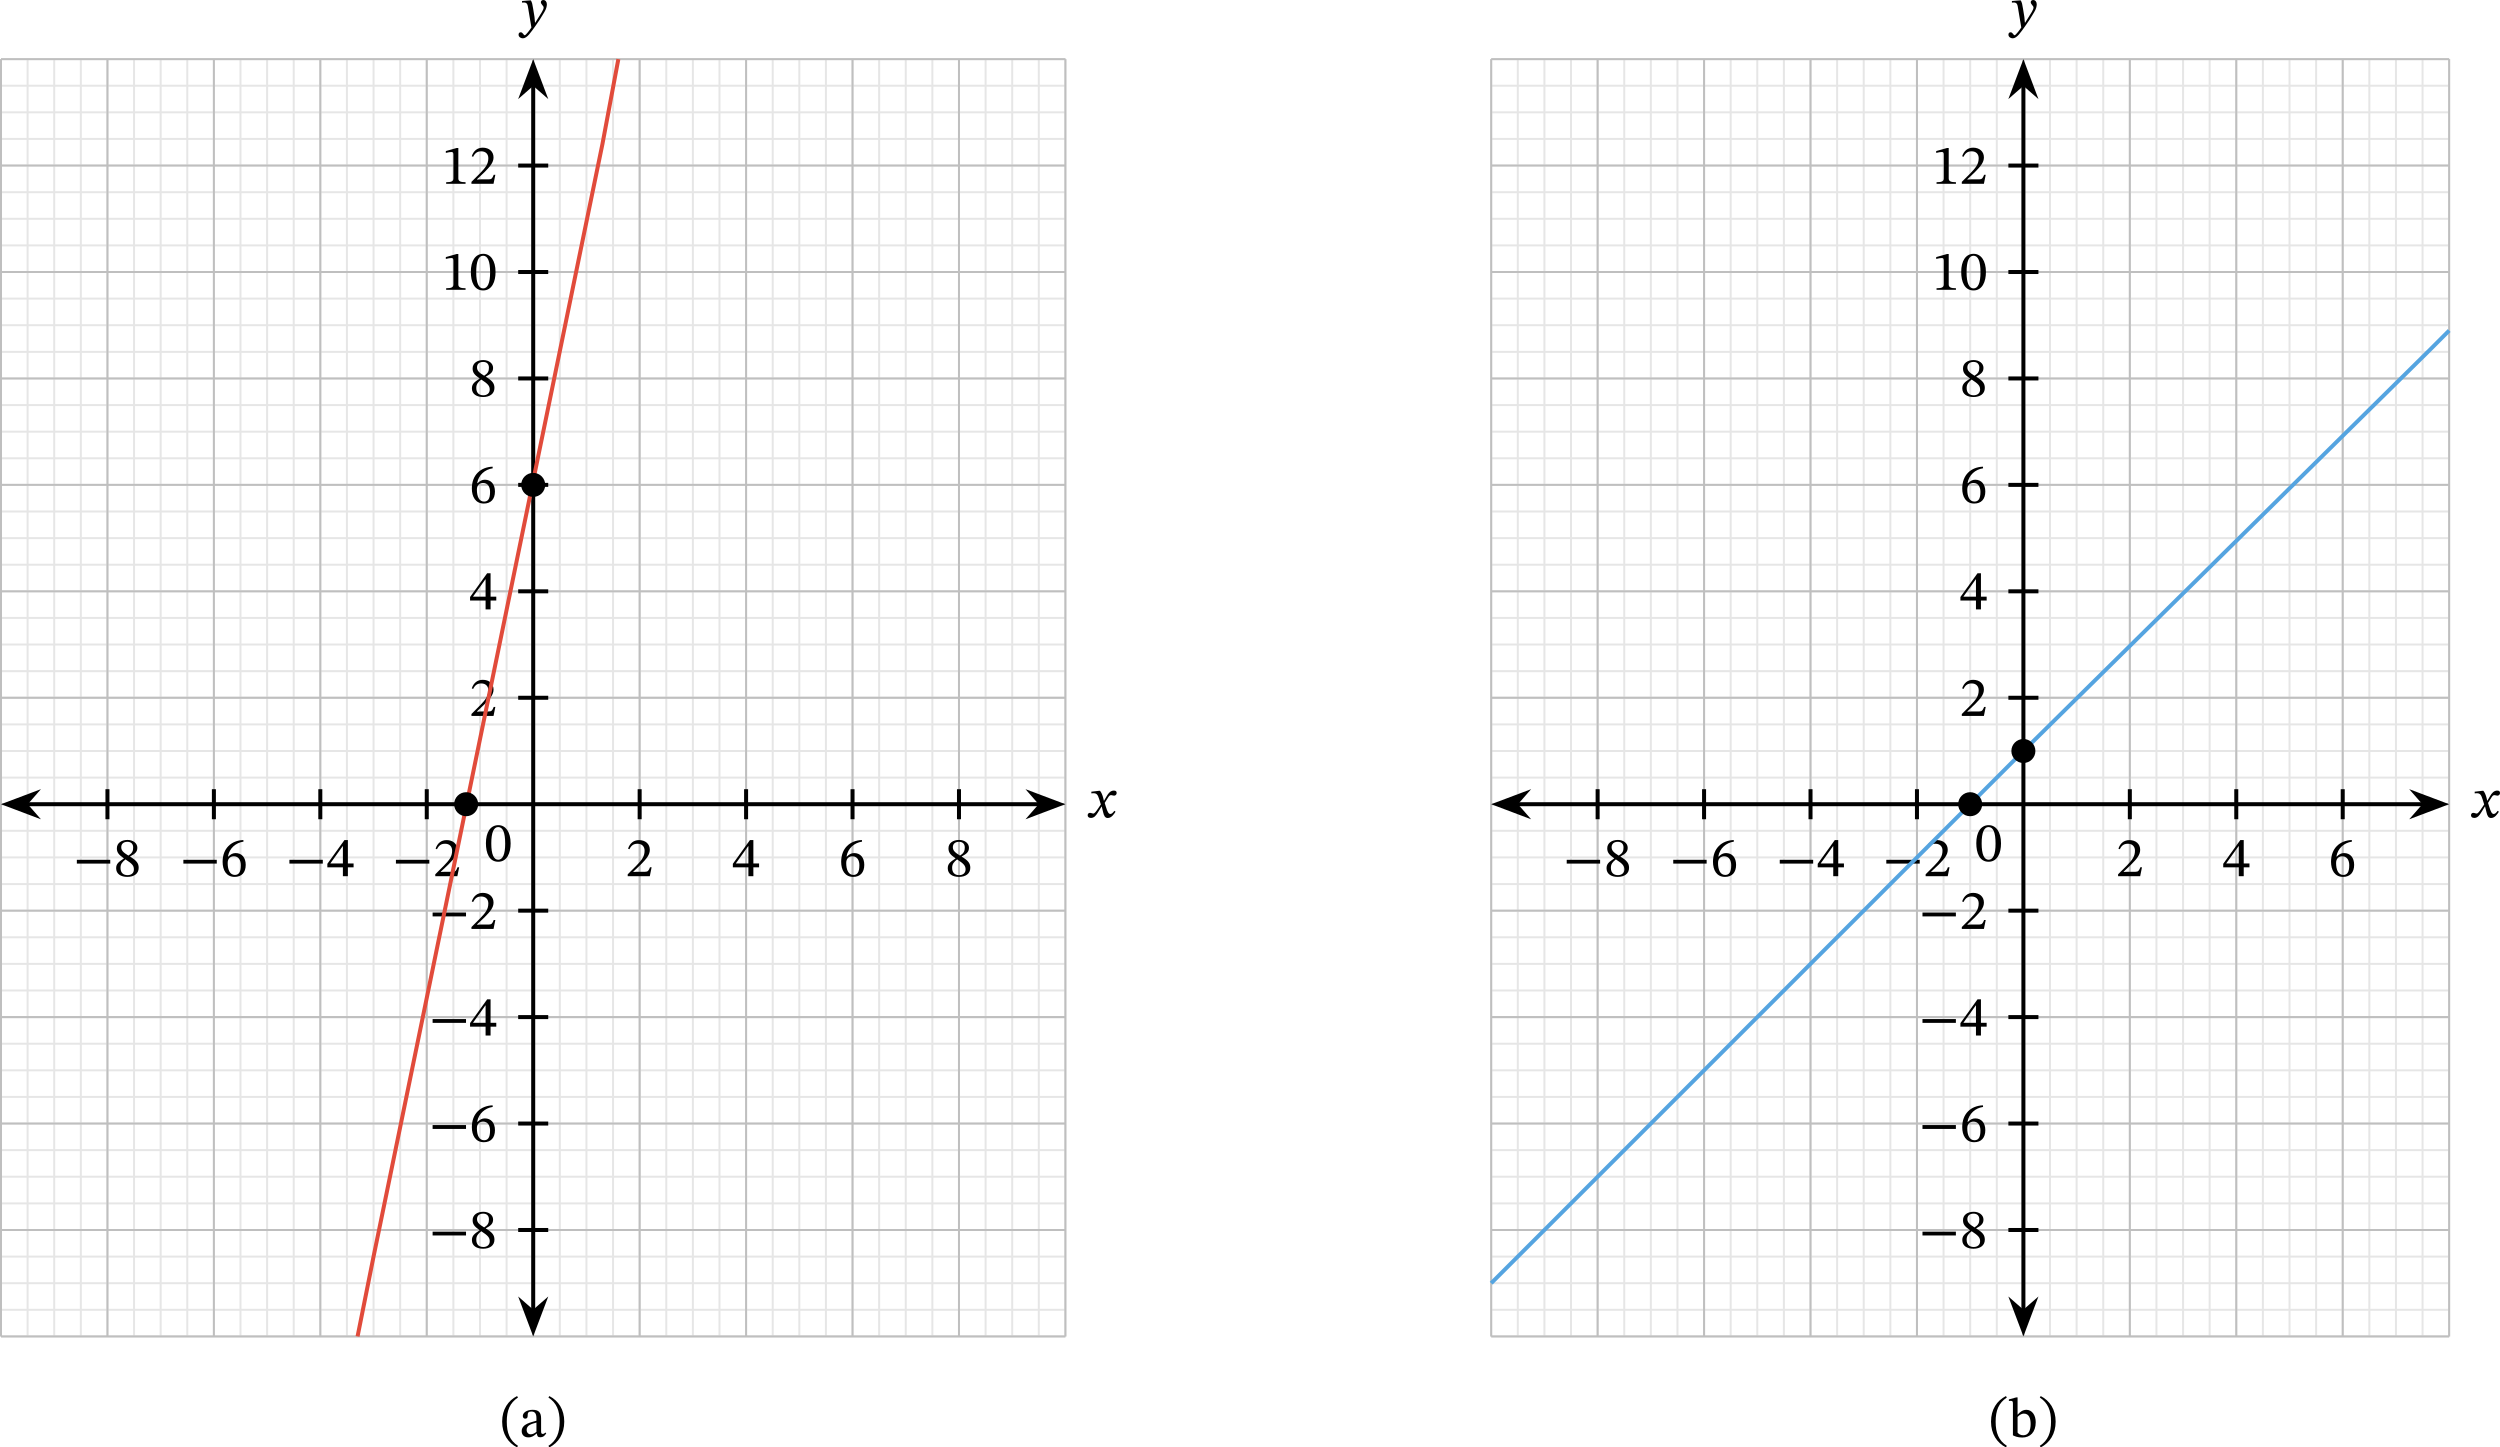 <?xml version="1.0" encoding="UTF-8" standalone="no"?>
<svg
   xmlns:dc="http://purl.org/dc/elements/1.1/"
   xmlns:cc="http://creativecommons.org/ns#"
   xmlns:rdf="http://www.w3.org/1999/02/22-rdf-syntax-ns#"
   xmlns:svg="http://www.w3.org/2000/svg"
   xmlns="http://www.w3.org/2000/svg"
   xmlns:sodipodi="http://sodipodi.sourceforge.net/DTD/sodipodi-0.dtd"
   xmlns:inkscape="http://www.inkscape.org/namespaces/inkscape"
   width="663.37"
   height="384.068"
   viewBox="0 0 497.527 288.051"
   class="displayed_equation"
   version="1.1"
   id="svg210"
   sodipodi:docname="1.svg">
  <defs
     id="defs214" />
  <sodipodi:namedview
     pagecolor="#ffffff"
     bordercolor="#666666"
     borderopacity="1"
     objecttolerance="10"
     gridtolerance="10"
     guidetolerance="10"
     inkscape:pageopacity="0"
     inkscape:pageshadow="2"
     inkscape:window-width="640"
     inkscape:window-height="480"
     id="namedview212" />
  <path
     d="M 0.199,265.961 H 212.031 M 0.199,260.668 H 212.031 M 0.199,255.371 H 212.031 M 0.199,250.074 H 212.031 M 0.199,244.781 H 212.031 M 0.199,239.484 H 212.031 M 0.199,234.188 H 212.031 M 0.199,228.891 H 212.031 M 0.199,223.598 H 212.031 M 0.199,218.301 H 212.031 M 0.199,213.004 H 212.031 M 0.199,207.711 H 212.031 M 0.199,202.414 H 212.031 M 0.199,197.117 H 212.031 M 0.199,191.824 H 212.031 M 0.199,186.527 H 212.031 M 0.199,181.23 H 212.031 M 0.199,175.934 H 212.031 M 0.199,170.637 H 212.031 M 0.199,165.344 H 212.031 M 0.199,160.047 H 212.031 M 0.199,154.75 H 212.031 M 0.199,149.457 H 212.031 M 0.199,144.16 H 212.031 M 0.199,138.863 H 212.031 M 0.199,133.57 H 212.031 M 0.199,128.273 H 212.031 M 0.199,122.977 H 212.031 M 0.199,117.68 H 212.031 M 0.199,112.387 H 212.031 M 0.199,107.09 H 212.031 M 0.199,101.793 H 212.031 M 0.199,96.5 H 212.031 M 0.199,91.203 H 212.031 M 0.199,85.906 H 212.031 M 0.199,80.609 H 212.031 M 0.199,75.316 H 212.031 M 0.199,70.02 H 212.031 M 0.199,64.723 H 212.031 M 0.199,59.426 H 212.031 M 0.199,54.133 H 212.031 M 0.199,48.836 H 212.031 M 0.199,43.539 H 212.031 M 0.199,38.246 H 212.031 M 0.199,32.949 H 212.031 M 0.199,27.652 H 212.031 M 0.199,22.359 H 212.031 M 0.199,17.063 H 212.031 M 0.199,11.766 H 212.031 M 0.199,265.965 V 11.766 M 5.496,265.965 V 11.766 M 10.789,265.965 V 11.766 M 16.086,265.965 V 11.766 M 21.383,265.965 V 11.766 M 26.676,265.965 V 11.766 M 31.973,265.965 V 11.766 M 37.27,265.965 V 11.766 M 42.566,265.965 V 11.766 M 47.859,265.965 V 11.766 M 53.156,265.965 V 11.766 M 58.453,265.965 V 11.766 M 63.746,265.965 V 11.766 M 69.043,265.965 V 11.766 M 74.34,265.965 V 11.766 M 79.637,265.965 V 11.766 M 84.93,265.965 V 11.766 M 90.227,265.965 V 11.766 m 5.297,254.199 V 11.766 M 100.816,265.965 V 11.766 m 5.297,254.199 V 11.766 m 5.297,254.199 V 11.766 m 5.297,254.199 V 11.766 m 5.293,254.199 V 11.766 M 127.297,265.965 V 11.766 m 5.297,254.199 V 11.766 m 5.297,254.199 V 11.766 m 5.293,254.199 V 11.766 M 148.481,265.965 V 11.766 m 5.297,254.199 V 11.766 m 5.293,254.199 V 11.766 m 5.297,254.199 V 11.766 m 5.297,254.199 V 11.766 m 5.293,254.199 V 11.766 m 5.297,254.199 V 11.766 m 5.297,254.199 V 11.766 m 5.297,254.199 V 11.766 m 5.293,254.199 V 11.766 m 5.297,254.199 V 11.766 M 206.734,265.965 V 11.766 m 5.297,254.199 V 11.766"
     fill="none"
     stroke-width="0.399"
     stroke="#e6e6e6"
     stroke-miterlimit="10"
     id="path2" />
  <path
     d="M 0.199,265.965 H 212.031 M 0.199,244.781 H 212.031 M 0.199,223.598 H 212.031 M 0.199,202.414 H 212.031 M 0.199,181.23 H 212.031 M 0.199,160.047 H 212.031 M 0.199,138.863 H 212.031 M 0.199,117.68 H 212.031 M 0.199,96.496 H 212.031 M 0.199,75.316 H 212.031 M 0.199,54.133 H 212.031 M 0.199,32.949 H 212.031 M 0.199,11.773 H 212.031 M 0.199,265.965 V 11.766 M 21.383,265.965 V 11.766 M 42.566,265.965 V 11.766 M 63.746,265.965 V 11.766 M 84.93,265.965 V 11.766 M 106.113,265.965 V 11.766 M 127.297,265.965 V 11.766 M 148.481,265.965 V 11.766 M 169.664,265.965 V 11.766 m 21.184,254.199 V 11.766 M 212.023,265.965 V 11.766"
     fill="none"
     stroke-width="0.399"
     stroke="#bfbfbf"
     stroke-miterlimit="10"
     id="path4" />
  <path
     d="M 5.195,160.047 H 207.031"
     fill="none"
     stroke-width="0.797"
     stroke="#000000"
     stroke-miterlimit="10"
     id="path6" />
  <path
     d="m 1.332,160.047 5.469,2.066 -1.805,-2.066 1.805,-2.062"
     id="path8" />
  <path
     d="m 1.332,160.047 5.469,2.066 -1.805,-2.066 1.805,-2.062 z m 0,0"
     fill="none"
     stroke-width="0.797"
     stroke="#000000"
     stroke-miterlimit="10"
     id="path10" />
  <path
     d="m 210.895,160.047 -5.469,-2.062 1.805,2.062 -1.805,2.066"
     id="path12" />
  <path
     d="m 210.895,160.047 -5.469,-2.062 1.805,2.062 -1.805,2.066 z m 0,0"
     fill="none"
     stroke-width="0.797"
     stroke="#000000"
     stroke-miterlimit="10"
     id="path14" />
  <path
     d="m 219.715,159.352 h -0.031 l -0.137,-0.57 c -0.156,-0.602 -0.367,-1.094 -0.637,-1.406 h -0.164 l -1.555,0.18 v 0.336 c 0,0 0.172,-0.031 0.348,-0.031 0.738,-0.016 0.926,0.289 1.227,1.227 l 0.312,1.012 -0.801,1.172 c -0.438,0.625 -0.637,0.637 -0.68,0.637 -0.191,0 -0.457,-0.145 -0.703,-0.145 -0.27,0 -0.438,0.246 -0.438,0.469 0,0.277 0.168,0.547 0.648,0.547 0.668,0 1.035,-0.523 1.395,-1.105 l 0.715,-1.16 h 0.043 l 0.277,1.125 c 0.156,0.727 0.402,1.152 0.914,1.152 0.762,0 1.23,-0.758 1.555,-1.25 l -0.234,-0.18 c -0.305,0.402 -0.516,0.625 -0.805,0.625 -0.348,0 -0.57,-0.414 -0.883,-1.438 l -0.234,-0.758 0.68,-1.086 c 0.191,-0.312 0.348,-0.469 0.605,-0.469 0.145,0 0.402,0.113 0.578,0.113 0.305,0 0.516,-0.258 0.516,-0.523 0,-0.312 -0.137,-0.492 -0.559,-0.492 -0.66,0 -1.105,0.547 -1.406,1.082 l -0.547,0.938"
     id="path16" />
  <path
     d="m 84.93,157.059 v 5.977"
     fill="none"
     stroke-width="0.797"
     stroke="#000000"
     stroke-miterlimit="10"
     id="path18" />
  <path
     d="m 78.793,171.867 h 6.648 v -0.758 H 78.793 Z m 12.586,0.727 h -0.324 c -0.258,0.668 -0.402,0.902 -0.996,0.902 h -1.547 l -0.781,0.031 v -0.055 l 1.473,-1.395 c 1.184,-1.195 1.816,-1.961 1.816,-2.957 0,-1.172 -0.879,-1.93 -2.141,-1.93 -1.082,0 -1.84,0.625 -2.188,1.707 l 0.27,0.113 c 0.41,-0.84 0.902,-1.094 1.629,-1.094 0.859,0 1.391,0.535 1.391,1.371 0,1.172 -0.559,1.875 -1.66,3.012 l -1.695,1.695 v 0.379 h 4.395 l 0.359,-1.781"
     id="path20" />
  <path
     d="m 63.746,157.059 v 5.977"
     fill="none"
     stroke-width="0.797"
     stroke="#000000"
     stroke-miterlimit="10"
     id="path22" />
  <path
     d="m 57.594,171.867 h 6.648 v -0.758 h -6.648 z m 12.773,0.746 v -0.77 H 69.231 v -4.664 h -0.68 l -3.406,4.73 v 0.703 h 3.094 V 174.375 H 69.231 v -1.762 z m -2.129,-0.77 H 65.762 v -0.043 l 2.43,-3.402 h 0.047 v 3.445"
     id="path24" />
  <path
     d="m 42.566,157.059 v 5.977"
     fill="none"
     stroke-width="0.797"
     stroke="#000000"
     stroke-miterlimit="10"
     id="path26" />
  <path
     d="m 36.492,171.867 h 6.648 v -0.758 h -6.648 z m 11.938,-4.695 c -2.398,0.098 -4.129,1.648 -4.129,4.336 0,1.641 0.727,3.004 2.391,3.004 1.406,0 2.207,-0.883 2.207,-2.398 0,-1.465 -0.793,-2.344 -2.008,-2.344 -0.578,0 -0.992,0.242 -1.449,0.691 l -0.078,-0.012 c 0.277,-1.629 1.527,-2.719 3.09,-2.957 z m -0.5,5.031 c 0,1.414 -0.449,1.918 -1.195,1.918 -0.969,0 -1.426,-0.996 -1.426,-2.379 0,-0.969 0.602,-1.328 1.25,-1.328 0.922,0 1.371,0.781 1.371,1.789"
     id="path28" />
  <path
     d="m 21.383,157.059 v 5.977"
     fill="none"
     stroke-width="0.797"
     stroke="#000000"
     stroke-miterlimit="10"
     id="path30" />
  <path
     d="m 15.293,171.867 h 6.648 v -0.758 H 15.293 Z m 12.305,0.836 c 0,-0.891 -0.398,-1.43 -1.707,-2.219 v -0.035 c 1.039,-0.566 1.441,-0.938 1.441,-1.75 0,-0.883 -0.848,-1.543 -1.953,-1.543 -1.227,0 -2.121,0.637 -2.121,1.652 0,0.762 0.246,1.215 1.387,2.008 v 0.035 c -1.039,0.691 -1.531,1.047 -1.531,1.941 0,1.137 0.938,1.719 2.23,1.719 1.328,0 2.254,-0.637 2.254,-1.809 z m -1.094,-4.027 c 0,0.711 -0.223,1.148 -0.957,1.594 -0.992,-0.602 -1.418,-1.004 -1.418,-1.66 0,-0.68 0.469,-1.082 1.227,-1.082 0.715,0 1.148,0.41 1.148,1.148 z m -1.527,2.355 c 1.352,0.867 1.684,1.281 1.684,1.996 0,0.758 -0.578,1.137 -1.27,1.137 -0.848,0 -1.406,-0.457 -1.406,-1.461 0,-0.77 0.355,-1.16 0.992,-1.672"
     id="path32" />
  <path
     d="m 127.297,157.059 v 5.977"
     fill="none"
     stroke-width="0.797"
     stroke="#000000"
     stroke-miterlimit="10"
     id="path34" />
  <path
     d="m 129.68,172.594 h -0.324 c -0.258,0.668 -0.402,0.902 -0.996,0.902 h -1.551 l -0.781,0.031 v -0.055 l 1.477,-1.395 c 1.18,-1.195 1.816,-1.961 1.816,-2.957 0,-1.172 -0.883,-1.93 -2.141,-1.93 -1.082,0 -1.84,0.625 -2.188,1.707 l 0.27,0.113 c 0.41,-0.84 0.902,-1.094 1.629,-1.094 0.855,0 1.391,0.535 1.391,1.371 0,1.172 -0.559,1.875 -1.66,3.012 l -1.699,1.695 v 0.379 h 4.398 l 0.359,-1.781"
     id="path36" />
  <path
     d="m 148.481,157.059 v 5.977"
     fill="none"
     stroke-width="0.797"
     stroke="#000000"
     stroke-miterlimit="10"
     id="path38" />
  <path
     d="m 151.066,172.613 v -0.77 h -1.137 v -4.664 h -0.68 l -3.402,4.73 v 0.703 h 3.09 v 1.762 h 0.992 v -1.762 z m -2.129,-0.77 h -2.477 v -0.043 l 2.43,-3.402 h 0.047 v 3.445"
     id="path40" />
  <path
     d="m 169.664,157.059 v 5.977"
     fill="none"
     stroke-width="0.797"
     stroke="#000000"
     stroke-miterlimit="10"
     id="path42" />
  <path
     d="m 171.531,167.172 c -2.398,0.098 -4.129,1.648 -4.129,4.336 0,1.641 0.727,3.004 2.387,3.004 1.406,0 2.211,-0.883 2.211,-2.398 0,-1.465 -0.793,-2.344 -2.008,-2.344 -0.582,0 -0.996,0.242 -1.449,0.691 l -0.078,-0.012 c 0.277,-1.629 1.527,-2.719 3.09,-2.957 z m -0.504,5.031 c 0,1.414 -0.445,1.918 -1.191,1.918 -0.973,0 -1.43,-0.996 -1.43,-2.379 0,-0.969 0.602,-1.328 1.25,-1.328 0.926,0 1.371,0.781 1.371,1.789"
     id="path44" />
  <path
     d="m 190.848,157.059 v 5.977"
     fill="none"
     stroke-width="0.797"
     stroke="#000000"
     stroke-miterlimit="10"
     id="path46" />
  <path
     d="m 193.098,172.703 c 0,-0.891 -0.398,-1.43 -1.707,-2.219 v -0.035 c 1.039,-0.566 1.441,-0.938 1.441,-1.75 0,-0.883 -0.848,-1.543 -1.953,-1.543 -1.227,0 -2.121,0.637 -2.121,1.652 0,0.762 0.246,1.215 1.387,2.008 v 0.035 c -1.039,0.691 -1.531,1.047 -1.531,1.941 0,1.137 0.938,1.719 2.23,1.719 1.328,0 2.254,-0.637 2.254,-1.809 z m -1.094,-4.027 c 0,0.711 -0.223,1.148 -0.957,1.594 -0.992,-0.602 -1.418,-1.004 -1.418,-1.66 0,-0.68 0.469,-1.082 1.227,-1.082 0.715,0 1.148,0.41 1.148,1.148 z m -1.527,2.355 c 1.352,0.867 1.684,1.281 1.684,1.996 0,0.758 -0.578,1.137 -1.27,1.137 -0.848,0 -1.406,-0.457 -1.406,-1.461 0,-0.77 0.355,-1.16 0.992,-1.672"
     id="path48" />
  <path
     d="M 106.113,260.965 V 16.762"
     fill="none"
     stroke-width="0.797"
     stroke="#000000"
     stroke-miterlimit="10"
     id="path50" />
  <path
     d="m 106.113,264.828 2.066,-5.469 -2.066,1.805 -2.062,-1.805"
     id="path52" />
  <path
     d="m 106.113,264.828 2.066,-5.469 -2.066,1.805 -2.062,-1.805 z m 0,0"
     fill="none"
     stroke-width="0.797"
     stroke="#000000"
     stroke-miterlimit="10"
     id="path54" />
  <path
     d="m 106.113,12.902 -2.062,5.469 2.062,-1.805 2.066,1.805"
     id="path56" />
  <path
     d="m 106.113,12.902 -2.062,5.469 2.062,-1.805 2.066,1.805 z m 0,0"
     fill="none"
     stroke-width="0.797"
     stroke="#000000"
     stroke-miterlimit="10"
     id="path58" />
  <path
     d="M 106.102,1.75 C 105.965,0.859 105.891,0.5 105.645,0.078 h -0.168 l -1.586,0.121 v 0.324 c 0,0 0.234,-0.023 0.391,-0.023 0.684,0 0.738,0.547 0.816,1.051 l 0.656,3.926 c -0.312,0.48 -1.113,1.539 -1.324,1.539 -0.246,0 -0.371,-0.59 -0.793,-0.59 -0.258,0 -0.438,0.145 -0.438,0.48 0,0.41 0.391,0.723 0.859,0.723 0.848,0 1.629,-1.262 2.465,-2.418 0.582,-0.805 1.219,-1.766 1.82,-2.824 0.355,-0.602 0.488,-1.105 0.488,-1.539 C 108.832,0.367 108.543,0 108.133,0 c -0.324,0 -0.492,0.199 -0.492,0.434 0,0.426 0.547,0.738 0.547,1.027 0,0.27 -0.102,0.535 -0.367,0.969 l -1.285,2.066 h -0.066 L 106.371,3.379 106.102,1.75"
     id="path60" />
  <path
     d="m 109.102,181.23 h -5.977"
     fill="none"
     stroke-width="0.797"
     stroke="#000000"
     stroke-miterlimit="10"
     id="path62" />
  <path
     d="m 86.094,182.367 h 6.648 v -0.758 h -6.648 z m 12.484,0.727 h -0.324 c -0.258,0.668 -0.402,0.902 -0.992,0.902 h -1.551 l -0.781,0.031 v -0.055 l 1.473,-1.395 c 1.184,-1.195 1.816,-1.961 1.816,-2.957 0,-1.172 -0.879,-1.93 -2.141,-1.93 -1.082,0 -1.84,0.625 -2.188,1.707 l 0.27,0.113 c 0.414,-0.84 0.902,-1.094 1.629,-1.094 0.859,0 1.395,0.535 1.395,1.371 0,1.172 -0.559,1.875 -1.664,3.012 l -1.695,1.695 v 0.379 h 4.395 l 0.359,-1.781"
     id="path64" />
  <path
     d="m 109.102,202.414 h -5.977"
     fill="none"
     stroke-width="0.797"
     stroke="#000000"
     stroke-miterlimit="10"
     id="path66" />
  <path
     d="m 86.094,203.566 h 6.648 v -0.758 h -6.648 z m 12.672,0.746 v -0.77 h -1.137 v -4.66 h -0.68 l -3.402,4.727 v 0.703 h 3.09 v 1.766 h 0.992 v -1.766 z m -2.129,-0.77 h -2.477 v -0.043 l 2.43,-3.402 h 0.047 v 3.445"
     id="path68" />
  <path
     d="m 109.102,223.598 h -5.977"
     fill="none"
     stroke-width="0.797"
     stroke="#000000"
     stroke-miterlimit="10"
     id="path70" />
  <path
     d="m 86.094,224.664 h 6.648 v -0.758 h -6.648 z m 11.938,-4.695 c -2.398,0.102 -4.129,1.652 -4.129,4.34 0,1.641 0.727,3.004 2.387,3.004 1.406,0 2.211,-0.883 2.211,-2.398 0,-1.465 -0.793,-2.344 -2.008,-2.344 -0.582,0 -0.996,0.242 -1.449,0.691 l -0.078,-0.012 c 0.277,-1.629 1.527,-2.723 3.09,-2.957 z M 97.527,225 c 0,1.418 -0.445,1.922 -1.191,1.922 -0.973,0 -1.43,-0.996 -1.43,-2.379 0,-0.969 0.602,-1.328 1.25,-1.328 0.926,0 1.371,0.781 1.371,1.785"
     id="path72" />
  <path
     d="m 109.102,244.781 h -5.977"
     fill="none"
     stroke-width="0.797"
     stroke="#000000"
     stroke-miterlimit="10"
     id="path74" />
  <path
     d="m 86.094,245.867 h 6.648 v -0.758 h -6.648 z m 12.305,0.836 c 0,-0.891 -0.402,-1.43 -1.707,-2.219 v -0.035 c 1.039,-0.566 1.438,-0.938 1.438,-1.75 0,-0.883 -0.844,-1.543 -1.949,-1.543 -1.23,0 -2.121,0.637 -2.121,1.652 0,0.762 0.246,1.215 1.383,2.008 v 0.035 c -1.035,0.691 -1.527,1.047 -1.527,1.941 0,1.137 0.938,1.719 2.23,1.719 1.328,0 2.254,-0.637 2.254,-1.809 z m -1.094,-4.027 c 0,0.715 -0.223,1.148 -0.957,1.594 -0.992,-0.602 -1.418,-1.004 -1.418,-1.66 0,-0.68 0.469,-1.082 1.227,-1.082 0.715,0 1.148,0.41 1.148,1.148 z m -1.527,2.355 c 1.352,0.867 1.684,1.281 1.684,1.996 0,0.758 -0.578,1.137 -1.27,1.137 -0.852,0 -1.406,-0.457 -1.406,-1.461 0,-0.77 0.355,-1.16 0.992,-1.672"
     id="path76" />
  <path
     d="m 109.102,138.863 h -5.977"
     fill="none"
     stroke-width="0.797"
     stroke="#000000"
     stroke-miterlimit="10"
     id="path78" />
  <path
     d="m 98.578,140.691 h -0.324 c -0.258,0.668 -0.402,0.902 -0.992,0.902 h -1.551 l -0.781,0.035 v -0.055 l 1.473,-1.395 c 1.184,-1.195 1.816,-1.965 1.816,-2.957 0,-1.172 -0.879,-1.93 -2.141,-1.93 -1.082,0 -1.84,0.625 -2.188,1.707 l 0.27,0.109 c 0.414,-0.836 0.902,-1.094 1.629,-1.094 0.859,0 1.395,0.539 1.395,1.371 0,1.176 -0.559,1.875 -1.664,3.016 l -1.695,1.695 v 0.379 h 4.395 l 0.359,-1.785"
     id="path80" />
  <path
     d="m 109.102,117.68 h -5.977"
     fill="none"
     stroke-width="0.797"
     stroke="#000000"
     stroke-miterlimit="10"
     id="path82" />
  <path
     d="m 98.766,119.512 v -0.77 h -1.137 v -4.66 h -0.68 l -3.402,4.73 v 0.699 h 3.09 v 1.766 h 0.992 v -1.766 z m -2.129,-0.77 h -2.477 v -0.043 l 2.43,-3.402 h 0.047 v 3.445"
     id="path84" />
  <path
     d="m 109.102,96.496 h -5.977"
     fill="none"
     stroke-width="0.797"
     stroke="#000000"
     stroke-miterlimit="10"
     id="path86" />
  <path
     d="m 98.031,92.871 c -2.398,0.098 -4.129,1.648 -4.129,4.34 0,1.637 0.727,3 2.387,3 1.406,0 2.211,-0.883 2.211,-2.398 0,-1.465 -0.793,-2.344 -2.008,-2.344 -0.582,0 -0.996,0.246 -1.449,0.691 l -0.078,-0.012 c 0.277,-1.629 1.527,-2.719 3.09,-2.953 z m -0.504,5.031 c 0,1.414 -0.445,1.918 -1.191,1.918 -0.973,0 -1.43,-0.992 -1.43,-2.375 0,-0.973 0.602,-1.328 1.25,-1.328 0.926,0 1.371,0.781 1.371,1.785"
     id="path88" />
  <path
     d="m 109.102,75.316 h -5.977"
     fill="none"
     stroke-width="0.797"
     stroke="#000000"
     stroke-miterlimit="10"
     id="path90" />
  <path
     d="m 98.398,77.203 c 0,-0.891 -0.402,-1.43 -1.707,-2.219 v -0.035 c 1.039,-0.566 1.438,-0.938 1.438,-1.75 0,-0.883 -0.844,-1.543 -1.949,-1.543 -1.23,0 -2.121,0.637 -2.121,1.652 0,0.762 0.246,1.215 1.383,2.008 v 0.035 c -1.035,0.691 -1.527,1.047 -1.527,1.941 0,1.137 0.938,1.719 2.23,1.719 1.328,0 2.254,-0.637 2.254,-1.809 z m -1.094,-4.027 c 0,0.711 -0.223,1.148 -0.957,1.594 -0.992,-0.602 -1.418,-1.004 -1.418,-1.66 0,-0.68 0.469,-1.082 1.227,-1.082 0.715,0 1.148,0.41 1.148,1.148 z m -1.527,2.355 c 1.352,0.867 1.684,1.281 1.684,1.996 0,0.758 -0.578,1.137 -1.27,1.137 -0.852,0 -1.406,-0.457 -1.406,-1.461 0,-0.77 0.355,-1.16 0.992,-1.672"
     id="path92" />
  <path
     d="m 109.102,54.133 h -5.977"
     fill="none"
     stroke-width="0.797"
     stroke="#000000"
     stroke-miterlimit="10"
     id="path94" />
  <path
     d="m 92.652,57.676 v -0.312 c -1.023,0 -1.438,-0.199 -1.438,-0.746 v -6.07 h -0.324 l -2.164,0.613 v 0.371 c 0.348,-0.113 0.914,-0.18 1.137,-0.18 0.281,0 0.367,0.156 0.367,0.547 v 4.719 c 0,0.559 -0.391,0.746 -1.438,0.746 v 0.312 h 3.859 m 5.969,-3.535 c 0,-2.297 -1.004,-3.629 -2.441,-3.629 -1.617,0 -2.477,1.477 -2.477,3.594 0,1.977 0.656,3.695 2.453,3.695 1.754,0 2.465,-1.754 2.465,-3.66 z m -1.082,0.066 c 0,2.141 -0.5,3.191 -1.383,3.191 -0.891,0 -1.383,-1.07 -1.383,-3.234 0,-2.211 0.492,-3.27 1.371,-3.27 0.914,0 1.395,1.047 1.395,3.312"
     id="path96" />
  <path
     d="m 109.102,32.949 h -5.977"
     fill="none"
     stroke-width="0.797"
     stroke="#000000"
     stroke-miterlimit="10"
     id="path98" />
  <path
     d="m 92.652,36.578 v -0.316 c -1.023,0 -1.438,-0.199 -1.438,-0.746 v -6.066 h -0.324 l -2.164,0.613 v 0.367 c 0.348,-0.113 0.914,-0.18 1.137,-0.18 0.281,0 0.367,0.156 0.367,0.547 v 4.719 c 0,0.559 -0.391,0.746 -1.438,0.746 v 0.316 h 3.859 m 5.926,-1.785 h -0.324 c -0.258,0.668 -0.402,0.902 -0.992,0.902 h -1.551 l -0.781,0.035 v -0.059 l 1.473,-1.395 c 1.184,-1.191 1.816,-1.961 1.816,-2.957 0,-1.172 -0.879,-1.93 -2.141,-1.93 -1.082,0 -1.84,0.625 -2.188,1.707 l 0.27,0.113 c 0.414,-0.836 0.902,-1.094 1.629,-1.094 0.859,0 1.395,0.535 1.395,1.371 0,1.172 -0.559,1.875 -1.664,3.012 l -1.695,1.695 v 0.383 h 4.395 l 0.359,-1.785"
     id="path100" />
  <path
     d="m 71.16,265.965 3.18,-15.891 45.543,-221.363 3.176,-16.945"
     fill="none"
     stroke-width="0.797"
     stroke="#e14b3b"
     stroke-miterlimit="10"
     id="path102" />
  <path
     d="m 108.106,96.496 c 0,-1.098 -0.891,-1.992 -1.992,-1.992 -1.098,0 -1.992,0.895 -1.992,1.992 0,1.102 0.895,1.996 1.992,1.996 1.102,0 1.992,-0.895 1.992,-1.996 z M 94.762,160.047 c 0,-1.098 -0.895,-1.992 -1.992,-1.992 -1.102,0 -1.992,0.895 -1.992,1.992 0,1.102 0.891,1.992 1.992,1.992 1.098,0 1.992,-0.891 1.992,-1.992 z m 0,0"
     stroke-width="0.797"
     stroke="#000000"
     stroke-miterlimit="10"
     id="path104" />
  <path
     d="m 101.621,167.84 c 0,-2.297 -1.004,-3.625 -2.441,-3.625 -1.617,0 -2.477,1.473 -2.477,3.59 0,1.977 0.656,3.695 2.453,3.695 1.754,0 2.465,-1.75 2.465,-3.66 z m -1.082,0.066 c 0,2.141 -0.5,3.191 -1.383,3.191 -0.891,0 -1.383,-1.07 -1.383,-3.234 0,-2.211 0.492,-3.27 1.371,-3.27 0.914,0 1.395,1.047 1.395,3.312 m -0.605,115.016 c 0,2.453 1.172,4.203 2.969,5.129 l 0.18,-0.312 c -1.629,-1.07 -2.23,-2.574 -2.23,-4.816 0,-2.223 0.602,-3.719 2.23,-4.801 l -0.18,-0.289 c -1.797,0.914 -2.969,2.656 -2.969,5.09 m 6.902,2.363 c 0.066,0.488 0.18,0.746 0.672,0.746 0.566,0 0.836,-0.234 1.203,-0.77 l -0.168,-0.176 c -0.152,0.164 -0.312,0.277 -0.523,0.277 -0.234,0 -0.336,-0.09 -0.336,-0.547 v -2.531 c 0,-1.16 -0.457,-1.719 -1.672,-1.719 -1.215,0 -1.965,0.602 -1.965,1.227 0,0.367 0.246,0.535 0.469,0.535 0.312,0 0.492,-0.168 0.492,-0.512 0,-0.672 0.113,-0.906 0.746,-0.906 0.668,0 1.004,0.371 1.004,1.34 v 0.492 c -0.961,0.301 -2.934,0.59 -2.934,2.062 0,0.715 0.469,1.25 1.328,1.25 0.715,0 1.117,-0.312 1.641,-0.77 z m -0.078,-0.336 c -0.379,0.312 -0.781,0.492 -1.148,0.492 -0.48,0 -0.801,-0.348 -0.801,-0.902 0,-0.871 0.934,-1.172 1.949,-1.43 v 1.84 m 5.535,-2.027 c 0,-2.434 -1.172,-4.176 -2.969,-5.09 l -0.18,0.289 c 1.633,1.082 2.234,2.578 2.234,4.801 0,2.242 -0.602,3.746 -2.234,4.816 l 0.18,0.312 c 1.797,-0.926 2.969,-2.676 2.969,-5.129"
     id="path106" />
  <path
     d="M 296.762,265.961 H 487.41 M 296.762,260.668 H 487.41 M 296.762,255.371 H 487.41 M 296.762,250.074 H 487.41 M 296.762,244.781 H 487.41 M 296.762,239.484 H 487.41 M 296.762,234.188 H 487.41 M 296.762,228.891 H 487.41 M 296.762,223.598 H 487.41 M 296.762,218.301 H 487.41 M 296.762,213.004 H 487.41 M 296.762,207.711 H 487.41 M 296.762,202.414 H 487.41 M 296.762,197.117 H 487.41 M 296.762,191.824 H 487.41 M 296.762,186.527 H 487.41 M 296.762,181.23 H 487.41 M 296.762,175.934 H 487.41 M 296.762,170.637 H 487.41 M 296.762,165.344 H 487.41 M 296.762,160.047 H 487.41 M 296.762,154.75 H 487.41 M 296.762,149.457 H 487.41 M 296.762,144.16 H 487.41 M 296.762,138.863 H 487.41 M 296.762,133.57 H 487.41 M 296.762,128.273 H 487.41 M 296.762,122.977 H 487.41 M 296.762,117.68 H 487.41 M 296.762,112.387 H 487.41 M 296.762,107.09 H 487.41 M 296.762,101.793 H 487.41 M 296.762,96.5 H 487.41 M 296.762,91.203 H 487.41 M 296.762,85.906 H 487.41 M 296.762,80.609 H 487.41 M 296.762,75.316 H 487.41 M 296.762,70.02 H 487.41 M 296.762,64.723 H 487.41 M 296.762,59.426 H 487.41 M 296.762,54.133 H 487.41 M 296.762,48.836 H 487.41 M 296.762,43.539 H 487.41 M 296.762,38.246 H 487.41 M 296.762,32.949 H 487.41 M 296.762,27.652 H 487.41 M 296.762,22.359 H 487.41 M 296.762,17.063 H 487.41 M 296.762,11.766 H 487.41 M 296.762,265.965 V 11.766 m 5.297,254.199 V 11.766 M 307.356,265.965 V 11.766 m 5.293,254.199 V 11.766 m 5.297,254.199 V 11.766 m 5.297,254.199 V 11.766 m 5.293,254.199 V 11.766 m 5.297,254.199 V 11.766 m 5.297,254.199 V 11.766 M 344.422,265.965 V 11.766 m 5.297,254.199 V 11.766 m 5.297,254.199 V 11.766 m 5.297,254.199 V 11.766 M 365.606,265.965 V 11.766 m 5.297,254.199 V 11.766 m 5.297,254.199 V 11.766 m 5.297,254.199 V 11.766 m 5.293,254.199 V 11.766 m 5.297,254.199 V 11.766 m 5.297,254.199 V 11.766 m 5.297,254.199 V 11.766 m 5.293,254.199 V 11.766 m 5.297,254.199 V 11.766 m 5.297,254.199 V 11.766 M 423.859,265.965 V 11.766 m 5.297,254.199 V 11.766 m 5.297,254.199 V 11.766 m 5.293,254.199 V 11.766 M 445.043,265.965 V 11.766 m 5.297,254.199 V 11.766 m 5.297,254.199 V 11.766 m 5.293,254.199 V 11.766 m 5.297,254.199 V 11.766 m 5.297,254.199 V 11.766 m 5.297,254.199 V 11.766 m 5.293,254.199 V 11.766 m 5.297,254.199 V 11.766"
     fill="none"
     stroke-width="0.399"
     stroke="#e6e6e6"
     stroke-miterlimit="10"
     id="path108" />
  <path
     d="M 296.762,265.965 H 487.41 M 296.762,244.781 H 487.41 M 296.762,223.598 H 487.41 M 296.762,202.414 H 487.41 M 296.762,181.23 H 487.41 M 296.762,160.047 H 487.41 M 296.762,138.863 H 487.41 M 296.762,117.68 H 487.41 M 296.762,96.496 H 487.41 M 296.762,75.316 H 487.41 M 296.762,54.133 H 487.41 M 296.762,32.949 H 487.41 M 296.762,11.773 H 487.41 M 296.762,265.965 V 11.766 M 317.945,265.965 V 11.766 m 21.184,254.199 V 11.766 M 360.313,265.965 V 11.766 M 381.496,265.965 V 11.766 m 21.184,254.199 V 11.766 M 423.859,265.965 V 11.766 M 445.043,265.965 V 11.766 M 466.227,265.965 V 11.766 M 487.402,265.965 V 11.766"
     fill="none"
     stroke-width="0.399"
     stroke="#bfbfbf"
     stroke-miterlimit="10"
     id="path110" />
  <path
     d="M 301.762,160.047 H 482.41"
     fill="none"
     stroke-width="0.797"
     stroke="#000000"
     stroke-miterlimit="10"
     id="path112" />
  <path
     d="m 297.898,160.047 5.469,2.066 -1.805,-2.066 1.805,-2.062"
     id="path114" />
  <path
     d="m 297.898,160.047 5.469,2.066 -1.805,-2.066 1.805,-2.062 z m 0,0"
     fill="none"
     stroke-width="0.797"
     stroke="#000000"
     stroke-miterlimit="10"
     id="path116" />
  <path
     d="m 486.273,160.047 -5.469,-2.062 1.809,2.062 -1.809,2.066"
     id="path118" />
  <path
     d="m 486.273,160.047 -5.469,-2.062 1.809,2.062 -1.809,2.066 z m 0,0"
     fill="none"
     stroke-width="0.797"
     stroke="#000000"
     stroke-miterlimit="10"
     id="path120" />
  <path
     d="m 495.016,159.352 h -0.035 l -0.133,-0.57 c -0.156,-0.602 -0.367,-1.094 -0.637,-1.406 h -0.168 l -1.551,0.18 v 0.336 c 0,0 0.168,-0.031 0.348,-0.031 0.734,-0.016 0.926,0.289 1.227,1.227 l 0.312,1.012 -0.805,1.172 c -0.434,0.625 -0.633,0.637 -0.68,0.637 -0.188,0 -0.457,-0.145 -0.703,-0.145 -0.27,0 -0.434,0.246 -0.434,0.469 0,0.277 0.164,0.547 0.645,0.547 0.672,0 1.039,-0.523 1.395,-1.105 l 0.719,-1.16 h 0.043 l 0.277,1.125 c 0.156,0.727 0.402,1.152 0.914,1.152 0.762,0 1.23,-0.758 1.555,-1.25 l -0.238,-0.18 c -0.301,0.402 -0.512,0.625 -0.801,0.625 -0.348,0 -0.57,-0.414 -0.883,-1.438 l -0.234,-0.758 0.68,-1.086 c 0.191,-0.312 0.348,-0.469 0.605,-0.469 0.145,0 0.398,0.113 0.578,0.113 0.301,0 0.516,-0.258 0.516,-0.523 0,-0.312 -0.137,-0.492 -0.559,-0.492 -0.66,0 -1.105,0.547 -1.406,1.082 l -0.547,0.938"
     id="path122" />
  <path
     d="m 381.496,157.059 v 5.977"
     fill="none"
     stroke-width="0.797"
     stroke="#000000"
     stroke-miterlimit="10"
     id="path124" />
  <path
     d="m 375.395,171.867 h 6.648 v -0.758 h -6.648 z m 12.582,0.727 h -0.324 c -0.254,0.668 -0.398,0.902 -0.992,0.902 h -1.551 l -0.781,0.031 v -0.055 l 1.477,-1.395 c 1.18,-1.195 1.816,-1.961 1.816,-2.957 0,-1.172 -0.883,-1.93 -2.141,-1.93 -1.086,0 -1.84,0.625 -2.188,1.707 l 0.266,0.113 c 0.414,-0.84 0.906,-1.094 1.629,-1.094 0.859,0 1.395,0.535 1.395,1.371 0,1.172 -0.559,1.875 -1.66,3.012 l -1.699,1.695 v 0.379 h 4.398 l 0.355,-1.781"
     id="path126" />
  <path
     d="m 360.313,157.059 v 5.977"
     fill="none"
     stroke-width="0.797"
     stroke="#000000"
     stroke-miterlimit="10"
     id="path128" />
  <path
     d="m 354.191,171.867 h 6.648 v -0.758 h -6.648 z m 12.773,0.746 v -0.77 h -1.137 v -4.664 h -0.68 l -3.402,4.73 v 0.703 h 3.09 v 1.762 h 0.992 v -1.762 z m -2.129,-0.77 h -2.477 v -0.043 l 2.434,-3.402 h 0.043 v 3.445"
     id="path130" />
  <path
     d="m 339.129,157.059 v 5.977"
     fill="none"
     stroke-width="0.797"
     stroke="#000000"
     stroke-miterlimit="10"
     id="path132" />
  <path
     d="m 332.992,171.867 h 6.648 v -0.758 h -6.648 z m 12.039,-4.695 c -2.398,0.098 -4.129,1.648 -4.129,4.336 0,1.641 0.727,3.004 2.387,3.004 1.406,0 2.211,-0.883 2.211,-2.398 0,-1.465 -0.793,-2.344 -2.008,-2.344 -0.582,0 -0.996,0.242 -1.449,0.691 l -0.078,-0.012 c 0.277,-1.629 1.527,-2.719 3.09,-2.957 z m -0.504,5.031 c 0,1.414 -0.445,1.918 -1.191,1.918 -0.973,0 -1.43,-0.996 -1.43,-2.379 0,-0.969 0.602,-1.328 1.25,-1.328 0.926,0 1.371,0.781 1.371,1.789"
     id="path134" />
  <path
     d="m 317.945,157.059 v 5.977"
     fill="none"
     stroke-width="0.797"
     stroke="#000000"
     stroke-miterlimit="10"
     id="path136" />
  <path
     d="m 311.793,171.867 h 6.648 v -0.758 H 311.793 Z m 12.406,0.836 c 0,-0.891 -0.402,-1.43 -1.707,-2.219 v -0.035 c 1.035,-0.566 1.438,-0.938 1.438,-1.75 0,-0.883 -0.848,-1.543 -1.949,-1.543 -1.23,0 -2.121,0.637 -2.121,1.652 0,0.762 0.246,1.215 1.383,2.008 v 0.035 c -1.035,0.691 -1.527,1.047 -1.527,1.941 0,1.137 0.938,1.719 2.23,1.719 1.328,0 2.254,-0.637 2.254,-1.809 z m -1.094,-4.027 c 0,0.711 -0.223,1.148 -0.961,1.594 -0.992,-0.602 -1.414,-1.004 -1.414,-1.66 0,-0.68 0.469,-1.082 1.227,-1.082 0.715,0 1.148,0.41 1.148,1.148 z m -1.527,2.355 c 1.352,0.867 1.684,1.281 1.684,1.996 0,0.758 -0.578,1.137 -1.273,1.137 -0.848,0 -1.406,-0.457 -1.406,-1.461 0,-0.77 0.359,-1.16 0.996,-1.672"
     id="path138" />
  <path
     d="m 423.859,157.059 v 5.977"
     fill="none"
     stroke-width="0.797"
     stroke="#000000"
     stroke-miterlimit="10"
     id="path140" />
  <path
     d="m 426.277,172.594 h -0.324 c -0.254,0.668 -0.398,0.902 -0.992,0.902 h -1.551 l -0.781,0.031 v -0.055 l 1.473,-1.395 c 1.184,-1.195 1.816,-1.961 1.816,-2.957 0,-1.172 -0.879,-1.93 -2.141,-1.93 -1.082,0 -1.84,0.625 -2.188,1.707 l 0.27,0.113 c 0.414,-0.84 0.906,-1.094 1.629,-1.094 0.859,0 1.395,0.535 1.395,1.371 0,1.172 -0.559,1.875 -1.66,3.012 l -1.699,1.695 v 0.379 h 4.395 l 0.359,-1.781"
     id="path142" />
  <path
     d="m 445.043,157.059 v 5.977"
     fill="none"
     stroke-width="0.797"
     stroke="#000000"
     stroke-miterlimit="10"
     id="path144" />
  <path
     d="m 447.668,172.613 v -0.77 h -1.141 v -4.664 h -0.68 l -3.402,4.73 v 0.703 h 3.09 v 1.762 h 0.992 v -1.762 z m -2.133,-0.77 h -2.477 v -0.043 l 2.434,-3.402 h 0.043 v 3.445"
     id="path146" />
  <path
     d="m 466.227,157.059 v 5.977"
     fill="none"
     stroke-width="0.797"
     stroke="#000000"
     stroke-miterlimit="10"
     id="path148" />
  <path
     d="m 468.031,167.172 c -2.398,0.098 -4.129,1.648 -4.129,4.336 0,1.641 0.727,3.004 2.387,3.004 1.406,0 2.211,-0.883 2.211,-2.398 0,-1.465 -0.793,-2.344 -2.008,-2.344 -0.582,0 -0.996,0.242 -1.449,0.691 l -0.078,-0.012 c 0.277,-1.629 1.527,-2.719 3.09,-2.957 z m -0.504,5.031 c 0,1.414 -0.445,1.918 -1.191,1.918 -0.973,0 -1.43,-0.996 -1.43,-2.379 0,-0.969 0.602,-1.328 1.25,-1.328 0.926,0 1.371,0.781 1.371,1.789"
     id="path150" />
  <path
     d="M 402.68,260.965 V 16.762"
     fill="none"
     stroke-width="0.797"
     stroke="#000000"
     stroke-miterlimit="10"
     id="path152" />
  <path
     d="m 402.68,264.828 2.062,-5.469 -2.062,1.805 -2.066,-1.805"
     id="path154" />
  <path
     d="m 402.68,264.828 2.062,-5.469 -2.062,1.805 -2.066,-1.805 z m 0,0"
     fill="none"
     stroke-width="0.797"
     stroke="#000000"
     stroke-miterlimit="10"
     id="path156" />
  <path
     d="m 402.68,12.902 -2.066,5.469 2.066,-1.805 2.062,1.805"
     id="path158" />
  <path
     d="m 402.68,12.902 -2.066,5.469 2.066,-1.805 2.062,1.805 z m 0,0"
     fill="none"
     stroke-width="0.797"
     stroke="#000000"
     stroke-miterlimit="10"
     id="path160" />
  <path
     d="M 402.602,1.75 C 402.465,0.859 402.391,0.5 402.145,0.078 h -0.168 l -1.586,0.121 v 0.324 c 0,0 0.234,-0.023 0.391,-0.023 0.684,0 0.738,0.547 0.816,1.051 l 0.656,3.926 c -0.312,0.48 -1.113,1.539 -1.324,1.539 -0.246,0 -0.371,-0.59 -0.793,-0.59 -0.258,0 -0.438,0.145 -0.438,0.48 0,0.41 0.391,0.723 0.859,0.723 0.848,0 1.629,-1.262 2.465,-2.418 0.582,-0.805 1.219,-1.766 1.82,-2.824 0.355,-0.602 0.488,-1.105 0.488,-1.539 C 405.332,0.367 405.043,0 404.633,0 c -0.324,0 -0.492,0.199 -0.492,0.434 0,0.426 0.547,0.738 0.547,1.027 0,0.27 -0.102,0.535 -0.367,0.969 l -1.285,2.066 h -0.066 L 402.871,3.379 402.602,1.75"
     id="path162" />
  <path
     d="m 405.668,181.23 h -5.98"
     fill="none"
     stroke-width="0.797"
     stroke="#000000"
     stroke-miterlimit="10"
     id="path164" />
  <path
     d="m 382.594,182.367 h 6.648 v -0.758 h -6.648 z m 12.586,0.727 h -0.324 c -0.258,0.668 -0.402,0.902 -0.996,0.902 h -1.551 l -0.781,0.031 v -0.055 l 1.477,-1.395 c 1.18,-1.195 1.816,-1.961 1.816,-2.957 0,-1.172 -0.883,-1.93 -2.141,-1.93 -1.082,0 -1.84,0.625 -2.188,1.707 l 0.27,0.113 c 0.41,-0.84 0.902,-1.094 1.629,-1.094 0.855,0 1.391,0.535 1.391,1.371 0,1.172 -0.559,1.875 -1.66,3.012 l -1.699,1.695 v 0.379 h 4.398 l 0.359,-1.781"
     id="path166" />
  <path
     d="m 405.668,202.414 h -5.98"
     fill="none"
     stroke-width="0.797"
     stroke="#000000"
     stroke-miterlimit="10"
     id="path168" />
  <path
     d="m 382.594,203.566 h 6.648 v -0.758 h -6.648 z m 12.773,0.746 v -0.77 h -1.137 v -4.66 h -0.684 l -3.402,4.727 v 0.703 h 3.094 v 1.766 h 0.992 v -1.766 z m -2.129,-0.77 h -2.477 v -0.043 l 2.43,-3.402 h 0.047 v 3.445"
     id="path170" />
  <path
     d="m 405.668,223.598 h -5.98"
     fill="none"
     stroke-width="0.797"
     stroke="#000000"
     stroke-miterlimit="10"
     id="path172" />
  <path
     d="m 382.594,224.664 h 6.648 v -0.758 h -6.648 z m 12.035,-4.695 c -2.398,0.102 -4.125,1.652 -4.125,4.34 0,1.641 0.723,3.004 2.387,3.004 1.406,0 2.207,-0.883 2.207,-2.398 0,-1.465 -0.789,-2.344 -2.008,-2.344 -0.578,0 -0.992,0.242 -1.449,0.691 l -0.078,-0.012 c 0.277,-1.629 1.527,-2.723 3.09,-2.957 z m -0.5,5.031 c 0,1.418 -0.445,1.922 -1.195,1.922 -0.969,0 -1.426,-0.996 -1.426,-2.379 0,-0.969 0.602,-1.328 1.25,-1.328 0.926,0 1.371,0.781 1.371,1.785"
     id="path174" />
  <path
     d="m 405.668,244.781 h -5.98"
     fill="none"
     stroke-width="0.797"
     stroke="#000000"
     stroke-miterlimit="10"
     id="path176" />
  <path
     d="m 382.594,245.867 h 6.648 v -0.758 h -6.648 z m 12.406,0.836 c 0,-0.891 -0.402,-1.43 -1.707,-2.219 v -0.035 c 1.035,-0.566 1.438,-0.938 1.438,-1.75 0,-0.883 -0.848,-1.543 -1.953,-1.543 -1.227,0 -2.117,0.637 -2.117,1.652 0,0.762 0.242,1.215 1.383,2.008 v 0.035 c -1.039,0.691 -1.527,1.047 -1.527,1.941 0,1.137 0.934,1.719 2.23,1.719 1.328,0 2.254,-0.637 2.254,-1.809 z m -1.094,-4.027 c 0,0.715 -0.223,1.148 -0.961,1.594 -0.992,-0.602 -1.418,-1.004 -1.418,-1.66 0,-0.68 0.469,-1.082 1.23,-1.082 0.715,0 1.148,0.41 1.148,1.148 z m -1.527,2.355 c 1.348,0.867 1.684,1.281 1.684,1.996 0,0.758 -0.582,1.137 -1.273,1.137 -0.848,0 -1.406,-0.457 -1.406,-1.461 0,-0.77 0.359,-1.16 0.996,-1.672"
     id="path178" />
  <path
     d="m 405.668,138.863 h -5.98"
     fill="none"
     stroke-width="0.797"
     stroke="#000000"
     stroke-miterlimit="10"
     id="path180" />
  <path
     d="m 395.18,140.691 h -0.324 c -0.258,0.668 -0.402,0.902 -0.996,0.902 h -1.551 l -0.781,0.035 v -0.055 l 1.477,-1.395 c 1.18,-1.195 1.816,-1.965 1.816,-2.957 0,-1.172 -0.883,-1.93 -2.141,-1.93 -1.082,0 -1.84,0.625 -2.188,1.707 l 0.27,0.109 c 0.41,-0.836 0.902,-1.094 1.629,-1.094 0.855,0 1.391,0.539 1.391,1.371 0,1.176 -0.559,1.875 -1.66,3.016 l -1.699,1.695 v 0.379 h 4.398 l 0.359,-1.785"
     id="path182" />
  <path
     d="m 405.668,117.68 h -5.98"
     fill="none"
     stroke-width="0.797"
     stroke="#000000"
     stroke-miterlimit="10"
     id="path184" />
  <path
     d="m 395.367,119.512 v -0.77 h -1.137 v -4.66 h -0.684 l -3.402,4.73 v 0.699 h 3.094 v 1.766 h 0.992 v -1.766 z m -2.129,-0.77 h -2.477 v -0.043 l 2.43,-3.402 h 0.047 v 3.445"
     id="path186" />
  <path
     d="m 405.668,96.496 h -5.98"
     fill="none"
     stroke-width="0.797"
     stroke="#000000"
     stroke-miterlimit="10"
     id="path188" />
  <path
     d="m 394.629,92.871 c -2.398,0.098 -4.125,1.648 -4.125,4.34 0,1.637 0.723,3 2.387,3 1.406,0 2.207,-0.883 2.207,-2.398 0,-1.465 -0.789,-2.344 -2.008,-2.344 -0.578,0 -0.992,0.246 -1.449,0.691 l -0.078,-0.012 c 0.277,-1.629 1.527,-2.719 3.09,-2.953 z m -0.5,5.031 c 0,1.414 -0.445,1.918 -1.195,1.918 -0.969,0 -1.426,-0.992 -1.426,-2.375 0,-0.973 0.602,-1.328 1.25,-1.328 0.926,0 1.371,0.781 1.371,1.785"
     id="path190" />
  <path
     d="m 405.668,75.316 h -5.98"
     fill="none"
     stroke-width="0.797"
     stroke="#000000"
     stroke-miterlimit="10"
     id="path192" />
  <path
     d="m 395,77.203 c 0,-0.891 -0.402,-1.43 -1.707,-2.219 v -0.035 c 1.035,-0.566 1.438,-0.938 1.438,-1.75 0,-0.883 -0.848,-1.543 -1.953,-1.543 -1.227,0 -2.117,0.637 -2.117,1.652 0,0.762 0.242,1.215 1.383,2.008 v 0.035 c -1.039,0.691 -1.527,1.047 -1.527,1.941 0,1.137 0.934,1.719 2.23,1.719 1.328,0 2.254,-0.637 2.254,-1.809 z m -1.094,-4.027 c 0,0.711 -0.223,1.148 -0.961,1.594 -0.992,-0.602 -1.418,-1.004 -1.418,-1.66 0,-0.68 0.469,-1.082 1.23,-1.082 0.715,0 1.148,0.41 1.148,1.148 z m -1.527,2.355 c 1.348,0.867 1.684,1.281 1.684,1.996 0,0.758 -0.582,1.137 -1.273,1.137 -0.848,0 -1.406,-0.457 -1.406,-1.461 0,-0.77 0.359,-1.16 0.996,-1.672"
     id="path194" />
  <path
     d="m 405.668,54.133 h -5.98"
     fill="none"
     stroke-width="0.797"
     stroke="#000000"
     stroke-miterlimit="10"
     id="path196" />
  <path
     d="m 389.254,57.676 v -0.312 c -1.027,0 -1.438,-0.199 -1.438,-0.746 v -6.07 h -0.324 l -2.168,0.613 v 0.371 c 0.348,-0.113 0.918,-0.18 1.141,-0.18 0.277,0 0.367,0.156 0.367,0.547 v 4.719 c 0,0.559 -0.391,0.746 -1.438,0.746 v 0.312 h 3.859 m 5.969,-3.535 c 0,-2.297 -1.004,-3.629 -2.445,-3.629 -1.617,0 -2.473,1.477 -2.473,3.594 0,1.977 0.656,3.695 2.453,3.695 1.75,0 2.465,-1.754 2.465,-3.66 z m -1.082,0.066 c 0,2.141 -0.5,3.191 -1.383,3.191 -0.895,0 -1.387,-1.07 -1.387,-3.234 0,-2.211 0.492,-3.27 1.375,-3.27 0.914,0 1.395,1.047 1.395,3.312"
     id="path198" />
  <path
     d="m 405.668,32.949 h -5.98"
     fill="none"
     stroke-width="0.797"
     stroke="#000000"
     stroke-miterlimit="10"
     id="path200" />
  <path
     d="m 389.254,36.578 v -0.316 c -1.027,0 -1.438,-0.199 -1.438,-0.746 v -6.066 h -0.324 l -2.168,0.613 v 0.367 C 385.672,30.316 386.242,30.25 386.465,30.25 c 0.277,0 0.367,0.156 0.367,0.547 v 4.719 c 0,0.559 -0.391,0.746 -1.438,0.746 v 0.316 h 3.859 m 5.926,-1.785 h -0.324 c -0.258,0.668 -0.402,0.902 -0.996,0.902 h -1.551 l -0.781,0.035 v -0.059 l 1.477,-1.395 c 1.18,-1.191 1.816,-1.961 1.816,-2.957 0,-1.172 -0.883,-1.93 -2.141,-1.93 -1.082,0 -1.84,0.625 -2.188,1.707 l 0.27,0.113 c 0.41,-0.836 0.902,-1.094 1.629,-1.094 0.855,0 1.391,0.535 1.391,1.371 0,1.172 -0.559,1.875 -1.66,3.012 l -1.699,1.695 v 0.383 h 4.398 l 0.359,-1.785"
     id="path202" />
  <path
     d="m 296.762,255.371 10.594,-10.59 84.73,-84.734 10.594,-10.59 80.492,-79.437 4.238,-4.238"
     fill="none"
     stroke-width="0.797"
     stroke="#55a4e0"
     stroke-miterlimit="10"
     id="path204" />
  <path
     d="m 394.078,160.047 c 0,-1.098 -0.891,-1.992 -1.992,-1.992 -1.102,0 -1.992,0.895 -1.992,1.992 0,1.102 0.891,1.992 1.992,1.992 1.102,0 1.992,-0.891 1.992,-1.992 z M 404.668,149.457 c 0,-1.102 -0.891,-1.992 -1.988,-1.992 -1.102,0 -1.996,0.891 -1.996,1.992 0,1.098 0.895,1.992 1.996,1.992 1.098,0 1.988,-0.895 1.988,-1.992 z m 0,0"
     stroke-width="0.797"
     stroke="#000000"
     stroke-miterlimit="10"
     id="path206" />
  <path
     d="m 398.223,167.84 c 0,-2.297 -1.004,-3.625 -2.445,-3.625 -1.617,0 -2.473,1.473 -2.473,3.59 0,1.977 0.656,3.695 2.453,3.695 1.75,0 2.465,-1.75 2.465,-3.66 z m -1.082,0.066 c 0,2.141 -0.5,3.191 -1.383,3.191 -0.895,0 -1.387,-1.07 -1.387,-3.234 0,-2.211 0.492,-3.27 1.375,-3.27 0.914,0 1.395,1.047 1.395,3.312 m -0.906,115.016 c 0,2.453 1.172,4.203 2.969,5.129 l 0.18,-0.312 c -1.629,-1.07 -2.23,-2.574 -2.23,-4.816 0,-2.223 0.602,-3.719 2.23,-4.801 l -0.18,-0.289 c -1.797,0.914 -2.969,2.656 -2.969,5.09 m 5.285,-4.82 h -0.289 l -1.441,0.391 v 0.312 c 0,0 0.133,-0.023 0.312,-0.023 0.426,0 0.492,0.09 0.492,0.59 v 6.27 c 0.27,0.148 0.914,0.445 1.863,0.445 1.551,0 2.676,-1.047 2.676,-3.043 0,-1.449 -0.758,-2.477 -1.863,-2.477 -0.746,0 -1.328,0.48 -1.715,0.949 h -0.035 z m 0,3.902 c 0.199,-0.266 0.691,-0.68 1.262,-0.68 1.059,0 1.336,1.004 1.336,2.074 0,1.238 -0.402,2.234 -1.461,2.234 -0.59,0 -0.926,-0.27 -1.137,-0.527 v -3.102 m 7.574,0.918 c 0,-2.434 -1.172,-4.176 -2.969,-5.09 l -0.18,0.289 c 1.629,1.082 2.234,2.578 2.234,4.801 0,2.242 -0.605,3.746 -2.234,4.816 l 0.18,0.312 c 1.797,-0.926 2.969,-2.676 2.969,-5.129"
     id="path208" />
</svg>
